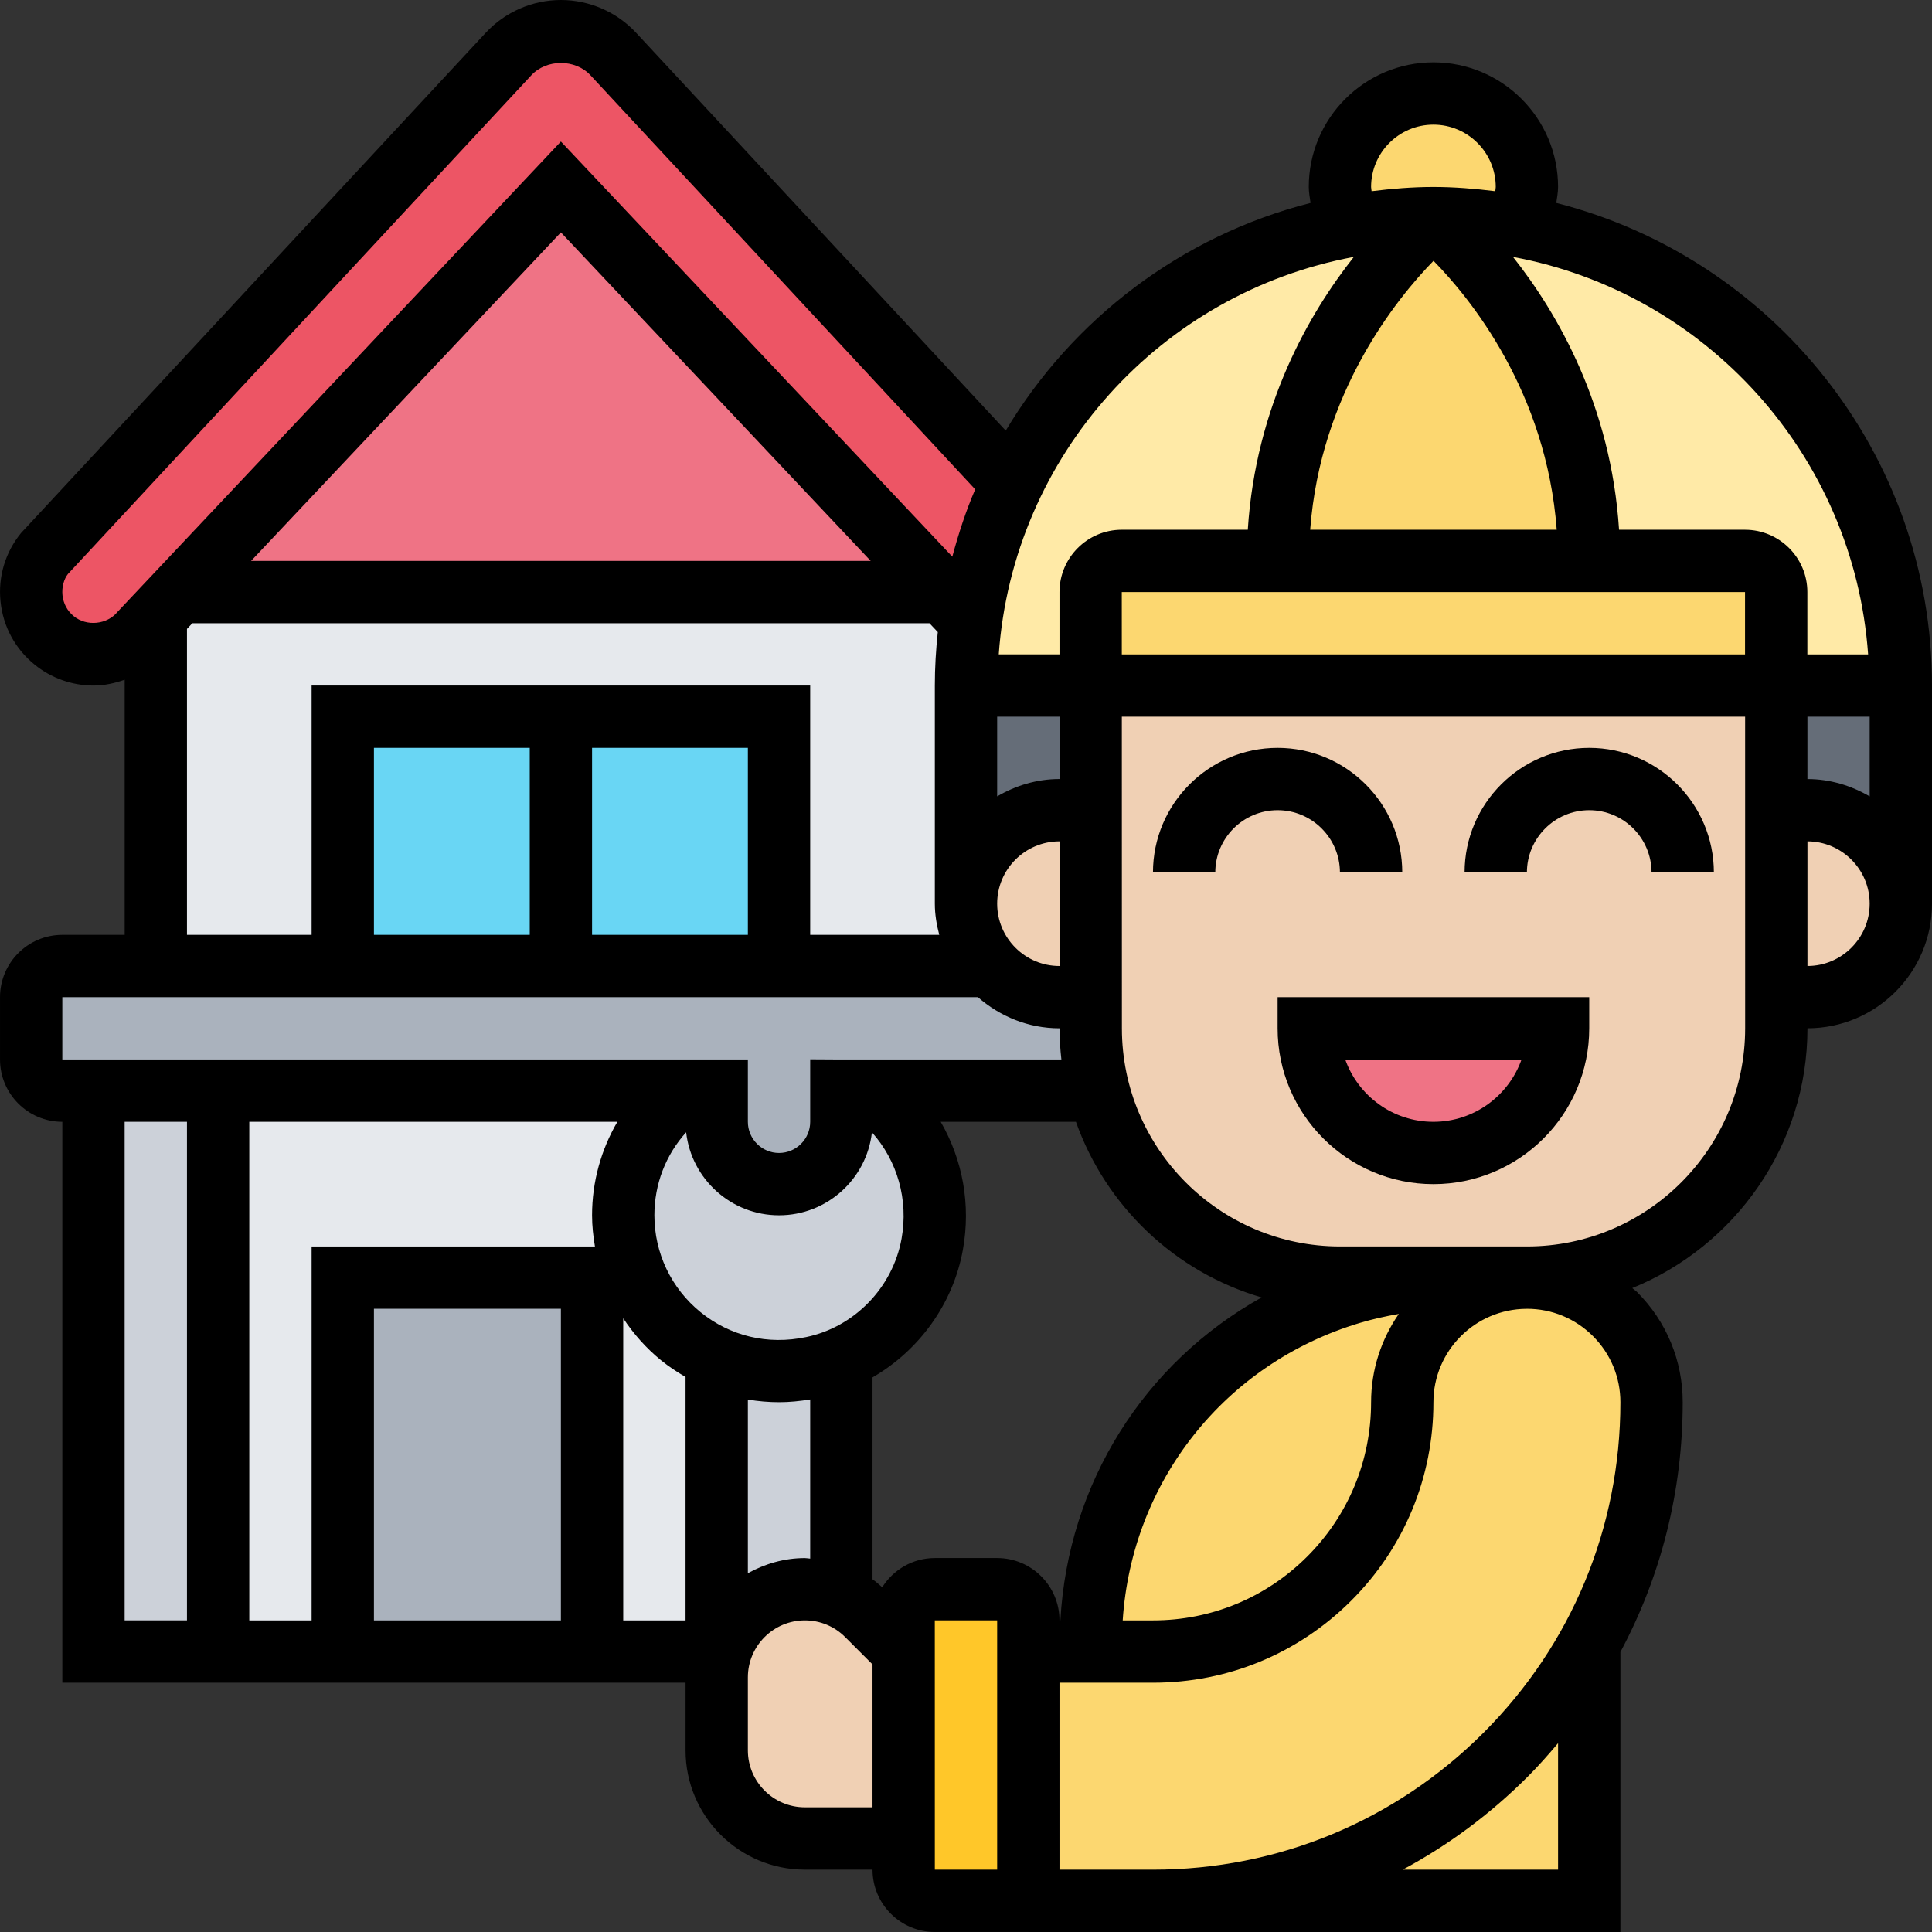 <svg id="Layer_5" enable-background="new 0 0 62 62" height="512" viewBox="0 0 62 62" width="512" xmlns="http://www.w3.org/2000/svg"><rect x="0" y="0" width="62" height="62" fill="#333333" stroke="none"/><g><g><g><path d="m33 53v7c0 .55-.45 1-1 1h-1-1c-.55 0-1-.45-1-1v-1-6-1c0-.55.45-1 1-1h2c.55 0 1 .45 1 1z" fill="#ffc729"/></g><g><path d="m43.35 41.5c1.09-.33 2.23-.5 3.37-.5h2.28c-1.1 0-2.1.45-2.83 1.17-.72.73-1.17 1.73-1.17 2.83 0 2.21-.9 4.21-2.34 5.66-1.45 1.44-3.45 2.34-5.66 2.34h-2v-.28c0-2.58.85-5.02 2.32-6.99 1.46-1.98 3.55-3.49 6.03-4.23z" fill="#fcd770"/></g><g><path d="m51 52.75v8.25h-14c6.03 0 11.27-3.33 14-8.25z" fill="#fcd770"/></g><g><path d="m51.83 42.17c.72.73 1.17 1.73 1.17 2.83 0 2.81-.72 5.45-2 7.75-2.73 4.92-7.97 8.25-14 8.25h-4-1c.55 0 1-.45 1-1v-7h2 2c2.21 0 4.21-.9 5.66-2.34 1.44-1.45 2.34-3.45 2.34-5.66 0-1.1.45-2.1 1.17-2.83.73-.72 1.73-1.17 2.83-1.17s2.1.45 2.83 1.17z" fill="#fcd770"/></g><g><path d="m32.48 15.5c-.66 1.37-1.12 2.87-1.34 4.44l-.88-.94h-.01l-12.25-13-12.26 13-.74.79-.45.47c-.38.47-.94.74-1.55.74-.46 0-.91-.16-1.26-.45-.42-.33-.67-.81-.73-1.35-.05-.53.1-1.05.44-1.46l14.87-16.01c.43-.46 1.04-.73 1.68-.73s1.25.27 1.68.73z" fill="#ed5565"/></g><g><path d="m18 6 12.25 13h-24.51z" fill="#ef7385"/></g><g><path d="m61 22v7c0-1.66-1.34-3-3-3h-1v-4z" fill="#656d78"/></g><g><path d="m34 26c-1.66 0-3 1.34-3 3v-7h4v4z" fill="#656d78"/></g><g><path d="m31 29v-7c0-.7.05-1.39.14-2.06l-.88-.94h-.01-24.51l-.74.79v11.21h26.77c-.48-.53-.77-1.23-.77-2z" fill="#e6e9ed"/></g><g><path d="m20 39c0-1.64.79-3.09 2.01-4h-15.01v18h16v-9.42c-1.77-.77-3-2.53-3-4.58z" fill="#e6e9ed"/></g><g><path d="m35.25 35h-8.25v1c0 .55-.22 1.05-.59 1.41-.36.37-.86.59-1.41.59-1.1 0-2-.9-2-2v-1h-.99-15.01-4-1c-.55 0-1-.45-1-1v-2c0-.55.45-1 1-1h3 6 7 7 6.77c.03.04.07.08.11.12.54.54 1.29.88 2.12.88h1v1c0 .69.09 1.36.25 2z" fill="#aab2bd"/></g><g><path d="m3 35h4v18h-4z" fill="#ccd1d9"/></g><g><path d="m11 23h14v8h-14z" fill="#69d6f4"/></g><g><path d="m11 41h8v12h-8z" fill="#aab2bd"/></g><g><path d="m43.28 7.25c-.17-.39-.28-.8-.28-1.25 0-1.66 1.34-3 3-3s3 1.34 3 3c0 .45-.11.86-.28 1.25-.88-.17-1.79-.25-2.72-.25s-1.84.08-2.72.25z" fill="#fcd770"/></g><g><path d="m48.72 7.25c6.98 1.28 12.28 7.4 12.28 14.75h-4-1c.55 0 1-.45 1-1v-2c0-.55-.45-1-1-1h-5c0-7-5-11-5-11 .93 0 1.84.08 2.72.25z" fill="#ffeaa7"/></g><g><path d="m46 7s-5 4-5 11h-5c-.55 0-1 .45-1 1v2c0 .28.11.52.29.71l-.29.29h-4c0-.7.05-1.39.14-2.06.22-1.57.68-3.07 1.34-4.44.74-1.53 1.73-2.91 2.92-4.1 2.1-2.11 4.83-3.59 7.88-4.15.88-.17 1.79-.25 2.72-.25z" fill="#ffeaa7"/></g><g><path d="m41 18c0-7 5-11 5-11s5 4 5 11z" fill="#fcd770"/></g><g><path d="m57 19v2c0 .55-.45 1-1 1h-20c-.28 0-.52-.11-.71-.29-.18-.19-.29-.43-.29-.71v-2c0-.55.45-1 1-1h5 10 5c.55 0 1 .45 1 1z" fill="#fcd770"/></g><g><path d="m29 53v6h-3.17c-1.56 0-2.83-1.27-2.83-2.83v-1.17-1.17c0-.78.32-1.49.83-2s1.22-.83 2-.83c.41 0 .81.09 1.17.26.31.14.59.33.83.57z" fill="#f0d0b4"/></g><g><path d="m58 26c1.66 0 3 1.34 3 3 0 .83-.34 1.58-.88 2.12s-1.29.88-2.12.88h-1v-6z" fill="#f0d0b4"/></g><g><path d="m36 22h20 1v4 6 1c0 4.42-3.58 8-8 8h-2.28-3.72c-3.73 0-6.86-2.55-7.75-6-.16-.64-.25-1.31-.25-2v-1-6-4l.29-.29c.19.18.43.29.71.29z" fill="#f0d0b4"/></g><g><path d="m35 26v6h-1c-.83 0-1.58-.34-2.12-.88-.04-.04-.08-.08-.11-.12-.48-.53-.77-1.23-.77-2 0-1.66 1.34-3 3-3z" fill="#f0d0b4"/></g><g><path d="m27 36v-1l1 .01c1.44 1.08 2.28 2.91 1.92 4.92-.3 1.63-1.42 3.01-2.92 3.66-.29.13-.6.23-.92.3-1.1.23-2.16.09-3.08-.31-1.77-.77-3-2.53-3-4.58 0-1.64.79-3.09 2.01-4h.99v1c0 1.1.9 2 2 2 .55 0 1.05-.22 1.41-.59.37-.36.59-.86.59-1.41z" fill="#ccd1d9"/></g><g><path d="m27 43.59v7.66.01c-.36-.17-.76-.26-1.17-.26-.78 0-1.49.32-2 .83s-.83 1.22-.83 2v-.83-9.42c.92.4 1.98.54 3.08.31.32-.07.63-.17.92-.3z" fill="#ccd1d9"/></g><g><path d="m42 33h8c0 1.1-.45 2.1-1.17 2.83-.73.72-1.73 1.17-2.83 1.17-2.21 0-4-1.79-4-4z" fill="#ef7385"/></g></g><g><path d="m49.943 6.512c.023-.17.057-.34.057-.512 0-2.206-1.794-4-4-4s-4 1.794-4 4c0 .172.034.342.057.512-4.144 1.056-7.639 3.726-9.782 7.307l-11.862-12.768c-.621-.668-1.501-1.051-2.413-1.051s-1.792.383-2.413 1.052l-14.913 16.054c-.507.622-.74 1.404-.657 2.2.082.798.47 1.516 1.091 2.02.532.435 1.205.674 1.893.674.35 0 .683-.076 1-.187v8.187h-2.001c-1.103 0-2 .897-2 2v2c0 1.103.897 2 2 2v18h20v1 1.17c0 2.111 1.717 3.829 3.829 3.829h2.171c0 1.103.897 2 2 2h.999 2.001v.001h19v-8.985c1.306-2.437 2-5.173 2-8.015 0-1.335-.52-2.591-1.464-3.536-.048-.048-.106-.082-.155-.128 3.292-1.339 5.622-4.569 5.622-8.337 2.204 0 3.997-1.794 3.997-3.999v-7c0-7.459-5.138-13.725-12.057-15.488zm8.059 16.488h1.998v2.557c-.59-.344-1.267-.556-1.998-.556zm1.948-2h-1.95v-2c0-1.103-.897-2-2-2h-4.043c-.256-3.986-1.977-6.953-3.403-8.755 6.182 1.145 10.94 6.36 11.396 12.755zm-12.343 34.606c-2.833 2.833-6.6 4.394-10.606 4.394 0 0 0 0-.001 0h-3v-6h3.001c2.404 0 4.664-.936 6.364-2.636s2.636-3.96 2.635-6.364c0-1.649 1.338-2.99 2.985-2.999h.015v-.001c.801 0 1.554.312 2.12.878.568.567.88 1.321.88 2.122 0 4.007-1.56 7.773-4.393 10.606zm-3.967-13.152c.411-.123.828-.215 1.249-.288-.558.807-.889 1.782-.889 2.834 0 1.87-.728 3.628-2.049 4.95-1.322 1.322-3.08 2.05-4.95 2.05h-.972c.293-4.46 3.274-8.245 7.611-9.546zm-9.611 9.546h-.029v-.001c0-1.103-.897-2-2-2h-2c-.712 0-1.334.376-1.688.938-.102-.088-.202-.18-.312-.256v-6.479c1.49-.861 2.586-2.354 2.9-4.094.262-1.45-.009-2.894-.712-4.108h4.34c.962 2.71 3.182 4.825 5.959 5.636-3.76 2.096-6.214 5.957-6.458 10.364zm-14.217-16c-.522.897-.812 1.921-.812 3 0 .339.037.672.092 1h-9.092v12h-2v-16zm8.169.338c.817.913 1.177 2.162.951 3.415-.283 1.564-1.512 2.833-3.059 3.155-1.233.26-2.44-.027-3.395-.802-.939-.764-1.478-1.897-1.478-3.106 0-1.001.364-1.938 1.019-2.664.168 1.497 1.441 2.664 2.981 2.664s2.813-1.166 2.981-2.662zm-15.981 5.662h6v10h-6zm8 .306c.333.502.737.961 1.218 1.351.247.201.511.374.782.531v7.812h-2zm4 2.607c.332.056.669.085 1.009.085.329 0 .66-.035.991-.088v5.107c-.057-.003-.113-.017-.171-.017-.666 0-1.283.186-1.829.486zm10.001-21.913v2h-.001c-.732 0-1.409.212-2 .556v-2.556zm-.001 4h.001l.001 4h-.002c-1.103 0-2-.897-2-2s.897-2 2-2zm1.999-8h.001 20v2h-20zm10.004-10.63c1.174 1.195 3.622 4.192 3.954 8.63h-7.912c.333-4.418 2.785-7.428 3.958-8.63zm-2.003-2.37c0-1.103.897-2 2-2s2 .897 2 2c0 .046-.012.091-.016.136-.651-.081-1.31-.136-1.984-.136s-1.333.055-1.984.136c-.003-.045-.016-.09-.016-.136zm-.554 2.245c-1.426 1.802-3.147 4.77-3.403 8.755h-4.043c-1.103 0-2 .897-2 2v2h-1.949c.455-6.395 5.213-11.61 11.395-12.755zm-41.078 11.53c-.207-.168-.335-.407-.363-.674-.027-.265.05-.524.176-.682l14.871-16.005c.488-.525 1.408-.525 1.896 0l12.347 13.29c-.299.695-.535 1.42-.734 2.16l-12.561-13.322-14.226 15.09c-.332.411-.99.481-1.406.143zm25.574-1.775h-19.884l9.942-10.542zm-21.942 2.183.172-.183h23.655l.268.284c-.06.564-.095 1.136-.095 1.716v7c0 .347.058.678.142 1h-4.142v-8h-16v8h-4zm6 9.817v-6h5v6zm7-6h5v6h-5zm-17 8h29.382c.704.615 1.613 1 2.618 1h.002c0 .338.022.671.059 1h-7.06l-1.001-.006v2.006c0 .551-.449 1-1 1s-1-.449-1-1v-2h-1-1.325-19.675zm2 4h2v16h-2zm21.829 21.999c-1.008 0-1.829-.82-1.829-1.829v-1.17-1.171c0-1.009.821-1.829 1.829-1.829.488 0 .948.19 1.293.535l.878.878v4.586zm4.171 2-.001-8h.001 2v8zm20 .001h-4.985c1.456-.78 2.805-1.779 4.006-2.979.346-.346.667-.71.979-1.08zm-.997-20h-.002s0 0-.001 0h-5.997c-3.86 0-7-3.14-7-7l-.002-10h20 .002l.001 10c-.001 3.86-3.141 7-7.001 7zm9-9v-4c1.101.002 1.997.898 1.997 2 0 1.103-.896 1.999-1.997 2z"/><path d="m41 33c0 2.757 2.243 5 5 5s5-2.243 5-5v-1h-10zm7.828 1c-.413 1.164-1.525 2-2.829 2s-2.416-.836-2.829-2z"/><path d="m43 28h2c0-2.206-1.794-4-4-4s-4 1.794-4 4h2c0-1.103.897-2 2-2s2 .897 2 2z"/><path d="m51 24c-2.206 0-4 1.794-4 4h2c0-1.103.897-2 2-2s2 .897 2 2h2c0-2.205-1.795-4-4-4z"/></g></g></svg>